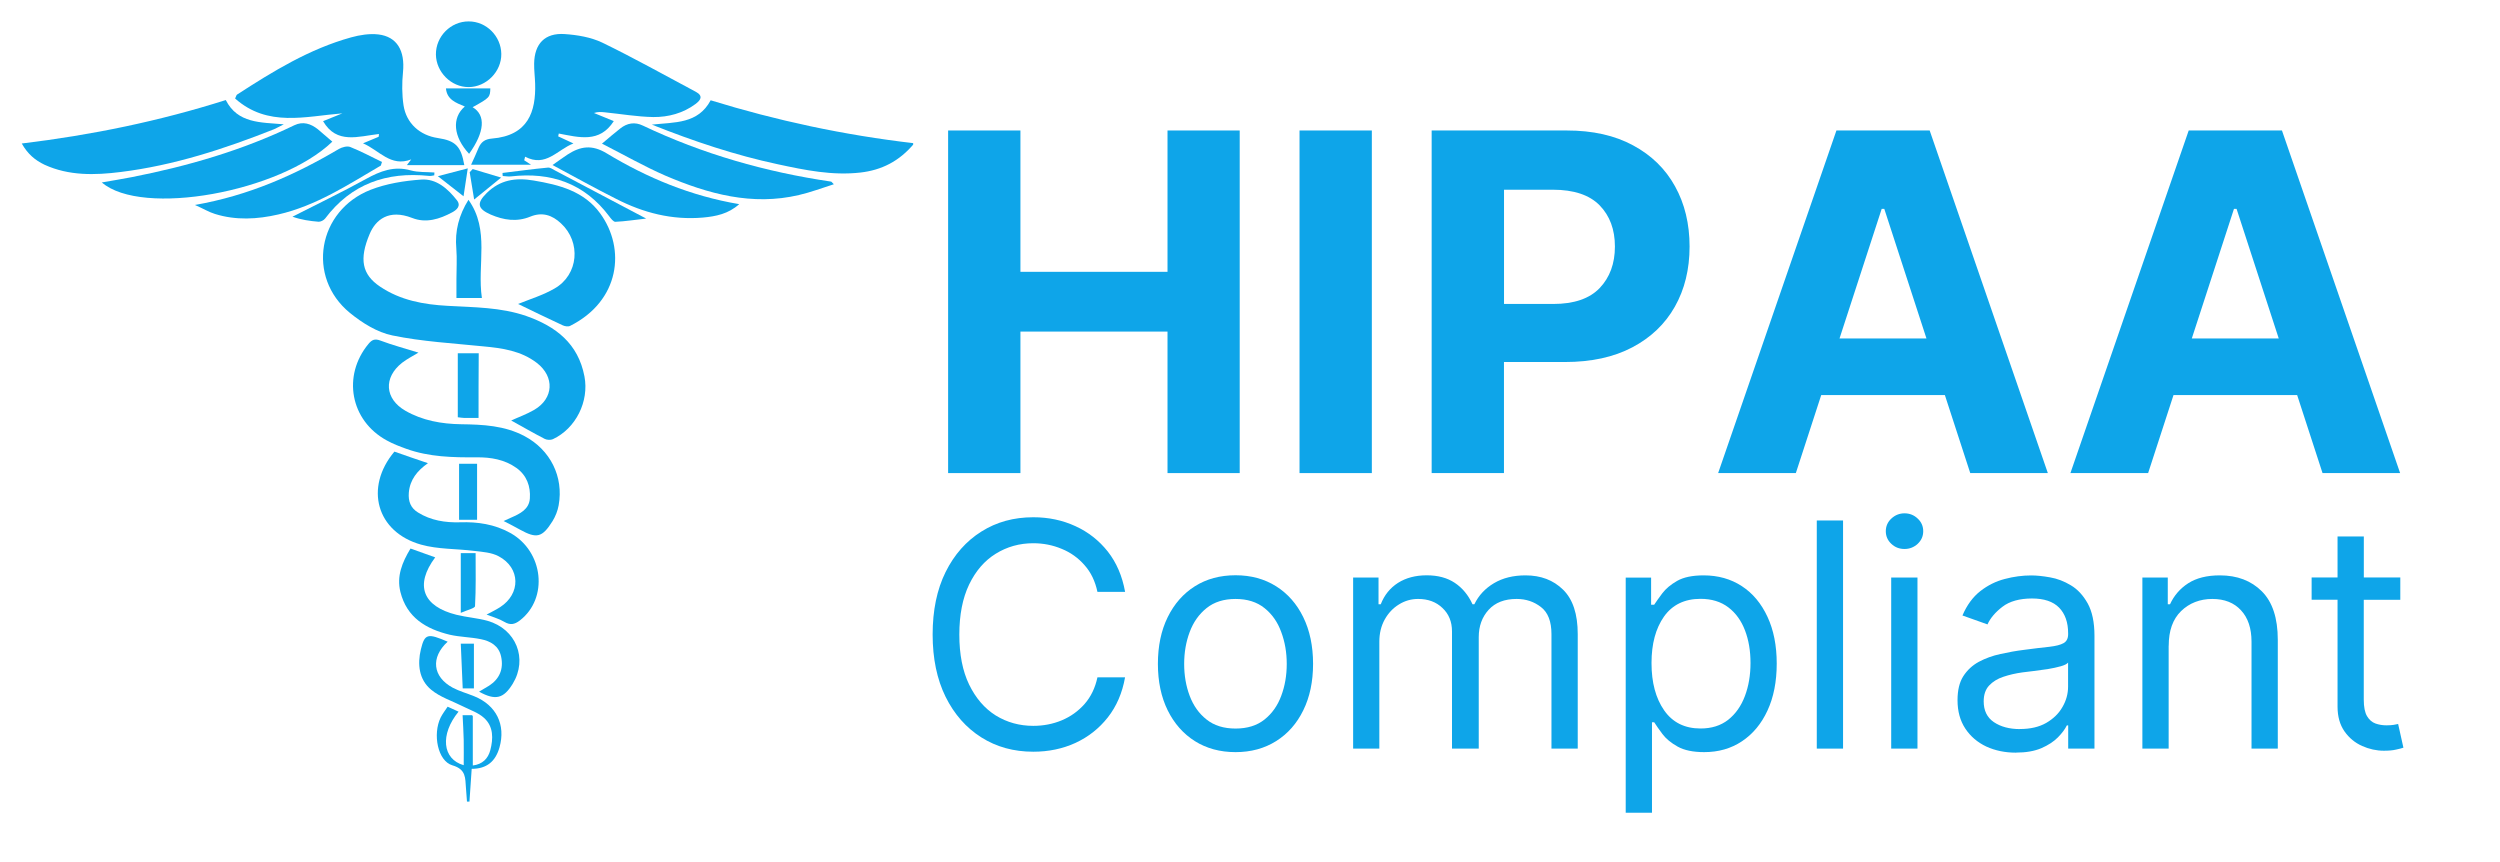 <?xml version="1.0" encoding="UTF-8"?>
<svg id="Layer_1" xmlns="http://www.w3.org/2000/svg" xmlns:xlink="http://www.w3.org/1999/xlink" viewBox="0 0 426.29 147">
  <defs>
    <style>
      .cls-1 {
        fill: none;
      }

      .cls-2 {
        clip-path: url(#clippath-1);
      }

      .cls-3 {
        clip-path: url(#clippath-3);
      }

      .cls-4 {
        fill: #0ea5e9;
      }

      .cls-5 {
        clip-path: url(#clippath-2);
      }

      .cls-6 {
        clip-path: url(#clippath);
      }
    </style>
    <clipPath id="clippath">
      <rect class="cls-1" x="3.71" y="16.67" width="45.25" height="13.33"/>
    </clipPath>
    <clipPath id="clippath-1">
      <rect class="cls-1" x="110.29" y="16.67" width="45.42" height="13.33"/>
    </clipPath>
    <clipPath id="clippath-2">
      <rect class="cls-1" x="70.29" y="107.33" width="16" height="29.36"/>
    </clipPath>
    <clipPath id="clippath-3">
      <rect class="cls-1" x="74.29" y="3.7" width="12" height="11.64"/>
    </clipPath>
  </defs>
  <path class="cls-4" d="M87.17,71.7c1.14-.53,2.62-1.05,3.95-1.83,3.29-1.93,3.48-5.62.43-7.98-2.69-2.07-5.88-2.53-9.15-2.83-5.17-.53-10.41-.81-15.48-1.86-2.6-.53-5.17-2.14-7.27-3.86-7.43-6.09-5.5-17.43,3.55-20.98,2.69-1.05,5.71-1.53,8.62-1.74,2.59-.19,4.53,1.55,6.07,3.5.81,1-.05,1.69-.79,2.09-2.14,1.15-4.45,1.89-6.83.95-3.98-1.55-6.22.31-7.24,2.74-1.81,4.29-1.31,6.89,1.76,8.96,3.48,2.35,7.45,3.07,11.55,3.29,4.5.26,9.05.23,13.39,1.73,5.05,1.77,8.86,4.69,9.93,10.31.81,4.24-1.45,8.86-5.39,10.7-.38.17-1,.14-1.38-.05-2-1.03-3.93-2.15-5.74-3.15Z"/>
  <path class="cls-4" d="M89.38,27.33c.24.14.45.31,1.17.76h-10.22c.43-.95.89-1.93,1.29-2.91.43-.97,1.07-1.45,2.24-1.55,6.24-.5,7.53-4.65,7.39-9.34-.03-1.14-.19-2.31-.17-3.45.05-3.38,1.83-5.26,5.21-5.03,2.17.15,4.45.53,6.39,1.45,5.41,2.62,10.65,5.57,15.96,8.39,1.38.74.76,1.48-.05,2.09-2.12,1.57-4.62,2.24-7.19,2.22-2.76-.05-5.53-.53-8.29-.81-.57-.05-1.14-.12-1.83.12,1.14.48,2.29.93,3.38,1.38-2.41,3.79-5.93,2.77-9.38,2.12-.03.17-.07.33-.1.48.81.38,1.6.76,2.6,1.21-2.77,1.07-4.69,4.12-8.24,2.26-.05.19-.1.41-.15.6Z"/>
  <path class="cls-4" d="M69.38,28.16c.38-.5.57-.74.74-.98-3.51,1.36-5.46-1.57-8.22-2.74,1.03-.43,1.83-.76,2.67-1.12.03-.17.03-.33.05-.47-3.47.38-7.21,1.81-9.53-2.19,1.03-.43,2.17-.88,3.29-1.33-6.31.5-12.72,2.41-18.29-2.53.19-.38.21-.59.33-.67,6.13-3.97,12.34-7.79,19.46-9.76,1.48-.41,3.12-.67,4.62-.5,3.22.38,4.57,2.79,4.22,6.41-.19,1.88-.19,3.83.09,5.69.48,3.07,2.79,5.12,5.86,5.57,3,.45,3.95,1.4,4.5,4.62h-9.79Z"/>
  <path class="cls-4" d="M71.35,60.13c-.95.57-1.93,1.07-2.79,1.73-3.21,2.53-2.95,6.15.55,8.17,2.93,1.69,6.19,2.26,9.53,2.31,3.71.05,7.41.22,10.81,2.03,4.38,2.33,6.69,6.91,5.81,11.79-.17.95-.55,1.9-1.05,2.71-1.76,2.81-2.71,3-5.53,1.45-.85-.48-1.73-.93-2.81-1.48.52-.23.88-.4,1.26-.57,1.53-.67,3.1-1.41,3.22-3.29.14-2.05-.53-3.93-2.29-5.19-2.03-1.45-4.39-1.83-6.77-1.81-4.07.03-8.12-.05-12.01-1.45-1.14-.41-2.29-.85-3.33-1.43-6.22-3.38-7.62-11.03-3.12-16.46.59-.71,1.07-.93,2.03-.57,2.09.79,4.26,1.36,6.47,2.05Z"/>
  <g class="cls-6">
    <path class="cls-4" d="M3.71,24.47c12-1.45,23.51-3.83,34.79-7.41,2.03,4,5.91,3.79,9.89,4.14-.71.36-1.17.62-1.67.84-8.45,3.35-17.08,6.17-26.15,7.29-4.38.55-8.81.67-12.98-1.24-1.59-.76-2.86-1.81-3.88-3.62Z"/>
  </g>
  <g class="cls-2">
    <path class="cls-4" d="M155.9,24.44c-2.57,3.1-5.62,4.57-9.17,4.98-4.79.55-9.46-.41-14.1-1.41-7.24-1.55-14.24-3.88-21.48-6.76,3.95-.43,7.86-.1,10.03-4.15,11.19,3.45,22.67,5.93,34.72,7.33Z"/>
  </g>
  <path class="cls-4" d="M88.35,51.83c2.03-.83,4.27-1.5,6.22-2.64,4.09-2.34,4.55-7.91,1.09-11.1-1.52-1.43-3.21-1.98-5.24-1.15-2.31.95-4.55.59-6.74-.35-2.29-1.01-2.43-1.95-.69-3.67,2.26-2.24,4.91-2.67,8-2.14,4.41.74,8.62,1.83,11.36,5.62,4.39,6.03,3.36,14.91-5.14,19.17-.33.17-.89.07-1.24-.09-2.57-1.19-5.12-2.43-7.63-3.65Z"/>
  <path class="cls-4" d="M67.26,77.01c1.83.64,3.67,1.29,5.71,1.97-1.83,1.29-3.07,2.81-3.26,5.03-.12,1.5.33,2.62,1.57,3.38,2.19,1.36,4.62,1.74,7.17,1.67,2.98-.1,5.89.33,8.55,1.81,5.69,3.15,6.55,11.15,1.64,14.93-.9.69-1.64.83-2.64.24-.88-.53-1.89-.79-3.03-1.24.83-.45,1.59-.81,2.29-1.26,3.57-2.29,3.5-6.72-.24-8.69-1.21-.65-2.74-.74-4.14-.91-3.03-.38-6.19-.26-9.08-1.07-7.62-2.14-9.69-9.74-4.55-15.86Z"/>
  <path class="cls-4" d="M56.66,24.16c-8.89,8.57-32.44,12.88-39.3,6.95,1.83-.31,3.5-.6,5.14-.91,9.55-1.88,18.86-4.57,27.68-8.84,1.48-.71,2.81-.28,4.03.69.83.69,1.64,1.41,2.45,2.1Z"/>
  <path class="cls-4" d="M102.65,24.49c1.31-1.1,2.19-1.86,3.1-2.57,1.19-.95,2.5-1.17,3.88-.5,10.19,4.85,20.94,7.91,32.1,9.55.05,0,.07.07.45.45-2.12.67-3.98,1.38-5.93,1.83-8,1.89-15.5-.19-22.77-3.29-3.65-1.59-7.1-3.57-10.84-5.47Z"/>
  <path class="cls-4" d="M94.21,28.14c1.15-.79,1.83-1.31,2.57-1.79,2.19-1.41,4.15-1.74,6.69-.19,6.91,4.17,14.32,7.26,22.58,8.65-1.85,1.67-4,2.09-6.21,2.29-5.24.45-10.13-.81-14.74-3.17-3.57-1.79-7.05-3.74-10.89-5.79Z"/>
  <path class="cls-4" d="M64.94,28.23c-5.59,3.27-11.03,6.86-17.48,8.34-3.6.83-7.24,1.03-10.81-.09-1.03-.31-1.95-.89-3.41-1.53,9.22-1.62,17.05-5.12,24.55-9.55.55-.31,1.43-.55,1.95-.33,1.84.74,3.6,1.67,5.39,2.55-.07.19-.12.4-.19.61Z"/>
  <path class="cls-4" d="M70.02,93.54c1.48.53,2.84,1.03,4.19,1.5-3.53,4.72-2.14,8.36,3.62,9.79,1.74.43,3.55.55,5.27,1.02,4.93,1.39,6.93,6.48,4.33,10.74-1.55,2.52-2.93,2.91-5.74,1.35.62-.38,1.19-.69,1.71-1.02,1.77-1.15,2.5-2.83,2.05-4.95-.39-1.86-1.81-2.65-3.46-2.98-1.76-.36-3.57-.36-5.31-.76-4.03-.98-7.31-2.91-8.41-7.31-.65-2.67.28-4.98,1.73-7.39Z"/>
  <g class="cls-5">
    <path class="cls-4" d="M76.33,109.42c-2.93,2.69-2.57,5.98.86,7.84,1.17.62,2.47.97,3.69,1.47,3.76,1.53,5.38,4.86,4.29,8.72-.67,2.36-2.15,3.65-4.74,3.65-.15,2.05-.27,4.02-.41,6.03h-.36c-.07-.93-.14-1.86-.21-2.79-.14-1.65.07-3.15-2.31-3.84-2.51-.73-3.39-5.31-2-8.15.31-.61.73-1.17,1.19-1.85.65.29,1.24.57,1.86.85-3.19,3.89-2.77,8.1.88,9.13,0-1.43.03-2.86,0-4.29-.03-1.39-.12-2.77-.19-4.24h1.6c.07.07.14.12.14.17v8.41c1.65-.21,2.6-1.17,2.98-2.6.52-1.97.57-4.05-1.07-5.52-.97-.89-2.36-1.34-3.57-1.95-1.83-.93-3.91-1.57-5.45-2.86-2.07-1.71-2.36-4.33-1.74-6.89.65-2.67,1.15-2.76,4.57-1.29Z"/>
  </g>
  <g class="cls-3">
    <path class="cls-4" d="M79.88,14.85c-2.96,0-5.51-2.57-5.55-5.55-.03-3.09,2.53-5.67,5.6-5.65,3,0,5.5,2.5,5.55,5.53s-2.57,5.67-5.59,5.67Z"/>
  </g>
  <path class="cls-4" d="M82.17,50.81h-4.34v-3.22c0-1.74.12-3.47-.02-5.21-.27-3,.45-5.72,2.07-8.31,3.69,5.17,1.45,11.03,2.29,16.74Z"/>
  <path class="cls-4" d="M79.26,18.16c-1.5-.62-3.05-1.17-3.22-3.09h7.57c-.05,1.52-.09,1.59-3.02,3.21,2.29,1.36,2.05,4.24-.6,7.95-2.69-2.88-3-6.14-.73-8.07Z"/>
  <path class="cls-4" d="M81.61,71.27h-2.38c-.33,0-.67-.07-1.17-.12v-10.91h3.57c-.03,3.62-.03,7.19-.03,11.03Z"/>
  <path class="cls-4" d="M85.69,29.49c2.57-.31,5.15-.67,7.72-.91.41-.05.86.29,1.26.5,5.03,2.65,10.03,5.29,15.51,8.19-1.95.21-3.59.48-5.24.55-.33.03-.79-.57-1.07-.95-4.24-5.64-9.95-7.57-16.77-6.79-.45.05-.93-.05-1.38-.07-.03-.21-.03-.38-.03-.52Z"/>
  <path class="cls-4" d="M74.04,29.9c-.31.05-.62.14-.93.09-7.19-.74-13.22,1.36-17.67,7.27-.24.31-.77.57-1.12.55-1.48-.12-2.95-.33-4.45-.86,4.19-2.14,8.43-4.17,12.53-6.43,2.45-1.35,4.79-2.26,7.62-1.47,1.29.36,2.69.26,4.05.36,0,.17,0,.33-.03.5Z"/>
  <path class="cls-4" d="M78.28,79.08h3.07v9.55h-3.07v-9.55Z"/>
  <path class="cls-4" d="M78.57,94.32h2.53c0,3.05.07,6.05-.1,9.03-.02.38-1.35.67-2.43,1.15v-10.17Z"/>
  <path class="cls-4" d="M80.81,117.38h-1.91c-.12-2.55-.21-5.01-.33-7.63h2.24v7.63Z"/>
  <path class="cls-4" d="M80.61,28.83c1.53.45,3.03.91,4.84,1.45-1.72,1.38-2.98,2.41-4.6,3.74-.29-1.67-.53-3.15-.76-4.65.17-.19.35-.38.52-.55Z"/>
  <path class="cls-4" d="M79.76,28.71c-.31,1.95-.5,3.26-.72,4.76-1.47-1.14-2.69-2.09-4.38-3.43,1.74-.45,3.15-.83,5.1-1.33Z"/>
  <path class="cls-4" d="M161.67,80.67V22.25h12.33v24.1h25.08v-24.1h12.31v58.42h-12.31v-24.13h-25.08v24.13h-12.33Z"/>
  <path class="cls-4" d="M233.92,22.25v58.42h-12.33V22.25h12.33Z"/>
  <path class="cls-4" d="M244.12,80.67V22.25h23.04c4.43,0,8.2.85,11.31,2.54,3.13,1.68,5.51,4.01,7.15,6.98,1.65,2.97,2.48,6.4,2.48,10.27s-.84,7.31-2.52,10.27c-1.67,2.95-4.08,5.25-7.25,6.92s-6.99,2.5-11.48,2.5h-10.4v18.94h-12.33ZM256.45,51.83h8.4c3.54,0,6.18-.9,7.92-2.71,1.73-1.82,2.6-4.18,2.6-7.08s-.87-5.24-2.6-7.02c-1.74-1.78-4.4-2.67-7.98-2.67h-8.33v19.48Z"/>
  <path class="cls-4" d="M306.2,80.67h-13.23l20.17-58.42h15.9l20.15,58.42h-13.23l-4.33-13.31h-21.08l-4.33,13.31ZM313.68,57.71h14.81l-7.19-22.1h-.44l-7.19,22.1Z"/>
  <path class="cls-4" d="M366.27,80.67h-13.23l20.17-58.42h15.9l20.15,58.42h-13.23l-4.33-13.31h-21.08l-4.33,13.31ZM373.75,57.71h14.81l-7.19-22.1h-.44l-7.19,22.1Z"/>
  <path class="cls-4" d="M191.84,100.92h-4.71c-.38-1.8-1.1-3.32-2.19-4.54-1.07-1.23-2.37-2.17-3.9-2.79-1.52-.64-3.14-.96-4.85-.96-2.35,0-4.48.6-6.4,1.79-1.91,1.18-3.42,2.93-4.54,5.25-1.11,2.32-1.67,5.17-1.67,8.54s.55,6.2,1.67,8.52c1.13,2.32,2.64,4.08,4.54,5.27,1.92,1.18,4.05,1.77,6.4,1.77,1.72,0,3.34-.31,4.85-.94,1.53-.64,2.82-1.57,3.9-2.79,1.08-1.23,1.81-2.75,2.19-4.54h4.71c-.47,2.66-1.45,4.93-2.94,6.83-1.49,1.89-3.33,3.34-5.52,4.35-2.18,1-4.58,1.5-7.19,1.5-3.32,0-6.27-.81-8.85-2.44s-4.62-3.93-6.1-6.92c-1.47-2.98-2.21-6.53-2.21-10.63s.73-7.66,2.21-10.65c1.48-2.98,3.52-5.28,6.1-6.9,2.58-1.63,5.53-2.44,8.85-2.44,2.61,0,5.01.51,7.19,1.52,2.19,1,4.03,2.45,5.52,4.33,1.48,1.89,2.46,4.17,2.94,6.83Z"/>
  <path class="cls-4" d="M210.68,128.25c-2.64,0-4.95-.63-6.94-1.88-1.97-1.25-3.52-3-4.63-5.25-1.11-2.26-1.67-4.9-1.67-7.92s.55-5.69,1.67-7.96c1.11-2.26,2.65-4.02,4.63-5.27,1.98-1.25,4.3-1.88,6.94-1.88s4.93.63,6.92,1.88c1.98,1.25,3.53,3.01,4.63,5.27,1.11,2.27,1.67,4.92,1.67,7.96s-.56,5.66-1.67,7.92c-1.1,2.25-2.64,4-4.63,5.25-1.99,1.25-4.29,1.88-6.92,1.88ZM210.68,124.23c2,0,3.65-.51,4.94-1.54,1.29-1.03,2.24-2.38,2.85-4.04.63-1.67.94-3.48.94-5.44s-.31-3.76-.94-5.44c-.61-1.69-1.56-3.05-2.85-4.08-1.29-1.04-2.94-1.56-4.94-1.56s-3.65.52-4.94,1.56c-1.29,1.03-2.25,2.39-2.88,4.08-.63,1.68-.94,3.49-.94,5.44s.31,3.77.94,5.44,1.58,3.02,2.88,4.04c1.29,1.03,2.94,1.54,4.94,1.54Z"/>
  <path class="cls-4" d="M230.73,127.65v-29.17h4.33v4.56h.38c.61-1.57,1.59-2.78,2.94-3.65,1.36-.86,2.99-1.29,4.9-1.29s3.51.43,4.79,1.29c1.29.86,2.3,2.08,3.02,3.65h.31c.73-1.51,1.85-2.71,3.35-3.6,1.5-.89,3.29-1.33,5.38-1.33,2.61,0,4.74.81,6.4,2.44,1.67,1.63,2.5,4.16,2.5,7.58v19.52h-4.48v-19.52c0-2.15-.59-3.69-1.77-4.6-1.18-.93-2.57-1.4-4.17-1.4-2.06,0-3.65.62-4.77,1.85-1.13,1.24-1.69,2.79-1.69,4.67v19h-4.56v-19.98c0-1.65-.54-2.98-1.63-4-1.07-1.03-2.45-1.54-4.15-1.54-1.17,0-2.26.31-3.27.94-1,.61-1.81,1.47-2.42,2.56-.61,1.1-.92,2.36-.92,3.79v18.23h-4.48Z"/>
  <path class="cls-4" d="M277.21,138.59v-40.1h4.33v4.63h.52c.33-.5.79-1.15,1.38-1.94.59-.79,1.44-1.5,2.54-2.13,1.11-.63,2.61-.94,4.52-.94,2.46,0,4.63.61,6.5,1.83,1.88,1.22,3.33,2.97,4.38,5.23,1.05,2.25,1.58,4.91,1.58,7.98s-.53,5.76-1.58,8.02c-1.04,2.25-2.49,3.99-4.35,5.23-1.86,1.24-4.01,1.85-6.44,1.85-1.88,0-3.39-.31-4.52-.94-1.13-.63-1.99-1.34-2.6-2.15-.6-.8-1.06-1.47-1.4-2h-.38v15.42h-4.48ZM281.61,113.06c0,3.31.71,5.99,2.15,8.06,1.44,2.07,3.51,3.1,6.21,3.1,1.88,0,3.44-.49,4.71-1.48,1.26-1,2.21-2.34,2.85-4.04.64-1.69.96-3.57.96-5.65s-.31-3.91-.94-5.56c-.63-1.65-1.57-2.96-2.83-3.92-1.27-.97-2.85-1.46-4.75-1.46-2.72,0-4.8,1.01-6.23,3.02-1.42,2.02-2.13,4.66-2.13,7.92Z"/>
  <path class="cls-4" d="M314.27,88.75v38.9h-4.48v-38.9h4.48Z"/>
  <path class="cls-4" d="M322.48,127.65v-29.17h4.48v29.17h-4.48ZM324.75,93.61c-.88,0-1.63-.29-2.25-.88-.63-.59-.94-1.31-.94-2.15s.31-1.56.94-2.15c.63-.59,1.38-.9,2.25-.9s1.63.3,2.25.9c.63.58.94,1.3.94,2.15s-.31,1.55-.94,2.15c-.63.58-1.38.88-2.25.88Z"/>
  <path class="cls-4" d="M343.74,128.34c-1.85,0-3.53-.35-5.04-1.04-1.5-.71-2.7-1.73-3.58-3.06-.89-1.34-1.33-2.96-1.33-4.85,0-1.68.32-3.04.98-4.08.67-1.04,1.55-1.86,2.65-2.46,1.11-.59,2.33-1.04,3.67-1.33,1.33-.3,2.68-.54,4.04-.71,1.76-.23,3.2-.41,4.31-.52,1.11-.13,1.92-.33,2.44-.63.51-.29.77-.8.77-1.52v-.15c0-1.88-.52-3.33-1.54-4.38-1.02-1.04-2.56-1.56-4.63-1.56s-3.82.47-5.04,1.42c-1.21.93-2.06,1.93-2.54,3l-4.27-1.52c.76-1.78,1.78-3.16,3.04-4.15,1.28-1,2.67-1.69,4.19-2.08,1.51-.4,3.01-.6,4.48-.6.93,0,2.01.11,3.23.33,1.22.21,2.4.66,3.54,1.35,1.15.68,2.11,1.72,2.88,3.1.76,1.38,1.15,3.22,1.15,5.52v19.23h-4.48v-3.96h-.23c-.31.64-.81,1.32-1.52,2.04-.71.72-1.66,1.34-2.83,1.85-1.18.5-2.62.75-4.31.75ZM344.43,124.31c1.76,0,3.26-.34,4.48-1.04,1.22-.71,2.15-1.61,2.77-2.71.64-1.09.96-2.26.96-3.48v-4.1c-.2.24-.61.45-1.25.63-.64.18-1.38.34-2.21.48-.83.13-1.64.24-2.42.33-.78.1-1.41.18-1.88.23-1.17.16-2.26.41-3.27.75-1,.33-1.81.83-2.44,1.5-.61.66-.92,1.55-.92,2.69,0,1.57.57,2.75,1.73,3.54,1.17.79,2.65,1.19,4.44,1.19Z"/>
  <path class="cls-4" d="M369.79,110.11v17.54h-4.48v-29.17h4.33v4.56h.38c.68-1.48,1.71-2.68,3.1-3.58,1.4-.9,3.2-1.35,5.4-1.35,2.96,0,5.34.91,7.15,2.71,1.82,1.81,2.73,4.57,2.73,8.29v18.54h-4.48v-18.23c0-2.29-.6-4.07-1.79-5.35-1.18-1.29-2.81-1.94-4.9-1.94s-3.92.7-5.33,2.08c-1.41,1.38-2.1,3.34-2.1,5.9Z"/>
  <path class="cls-4" d="M409.29,98.48v3.79h-6.23v17.02c0,1.27.19,2.21.56,2.83s.85,1.04,1.44,1.25,1.21.31,1.88.31c.48,0,.89-.03,1.21-.08.32-.05.57-.1.77-.15l.9,4.04c-.31.11-.73.22-1.27.33-.54.13-1.23.19-2.06.19-1.27,0-2.5-.27-3.71-.81s-2.21-1.36-3-2.48c-.79-1.13-1.19-2.53-1.19-4.23v-18.23h-4.42v-3.79h4.42v-7h4.48v7h6.23Z"/>
</svg>
